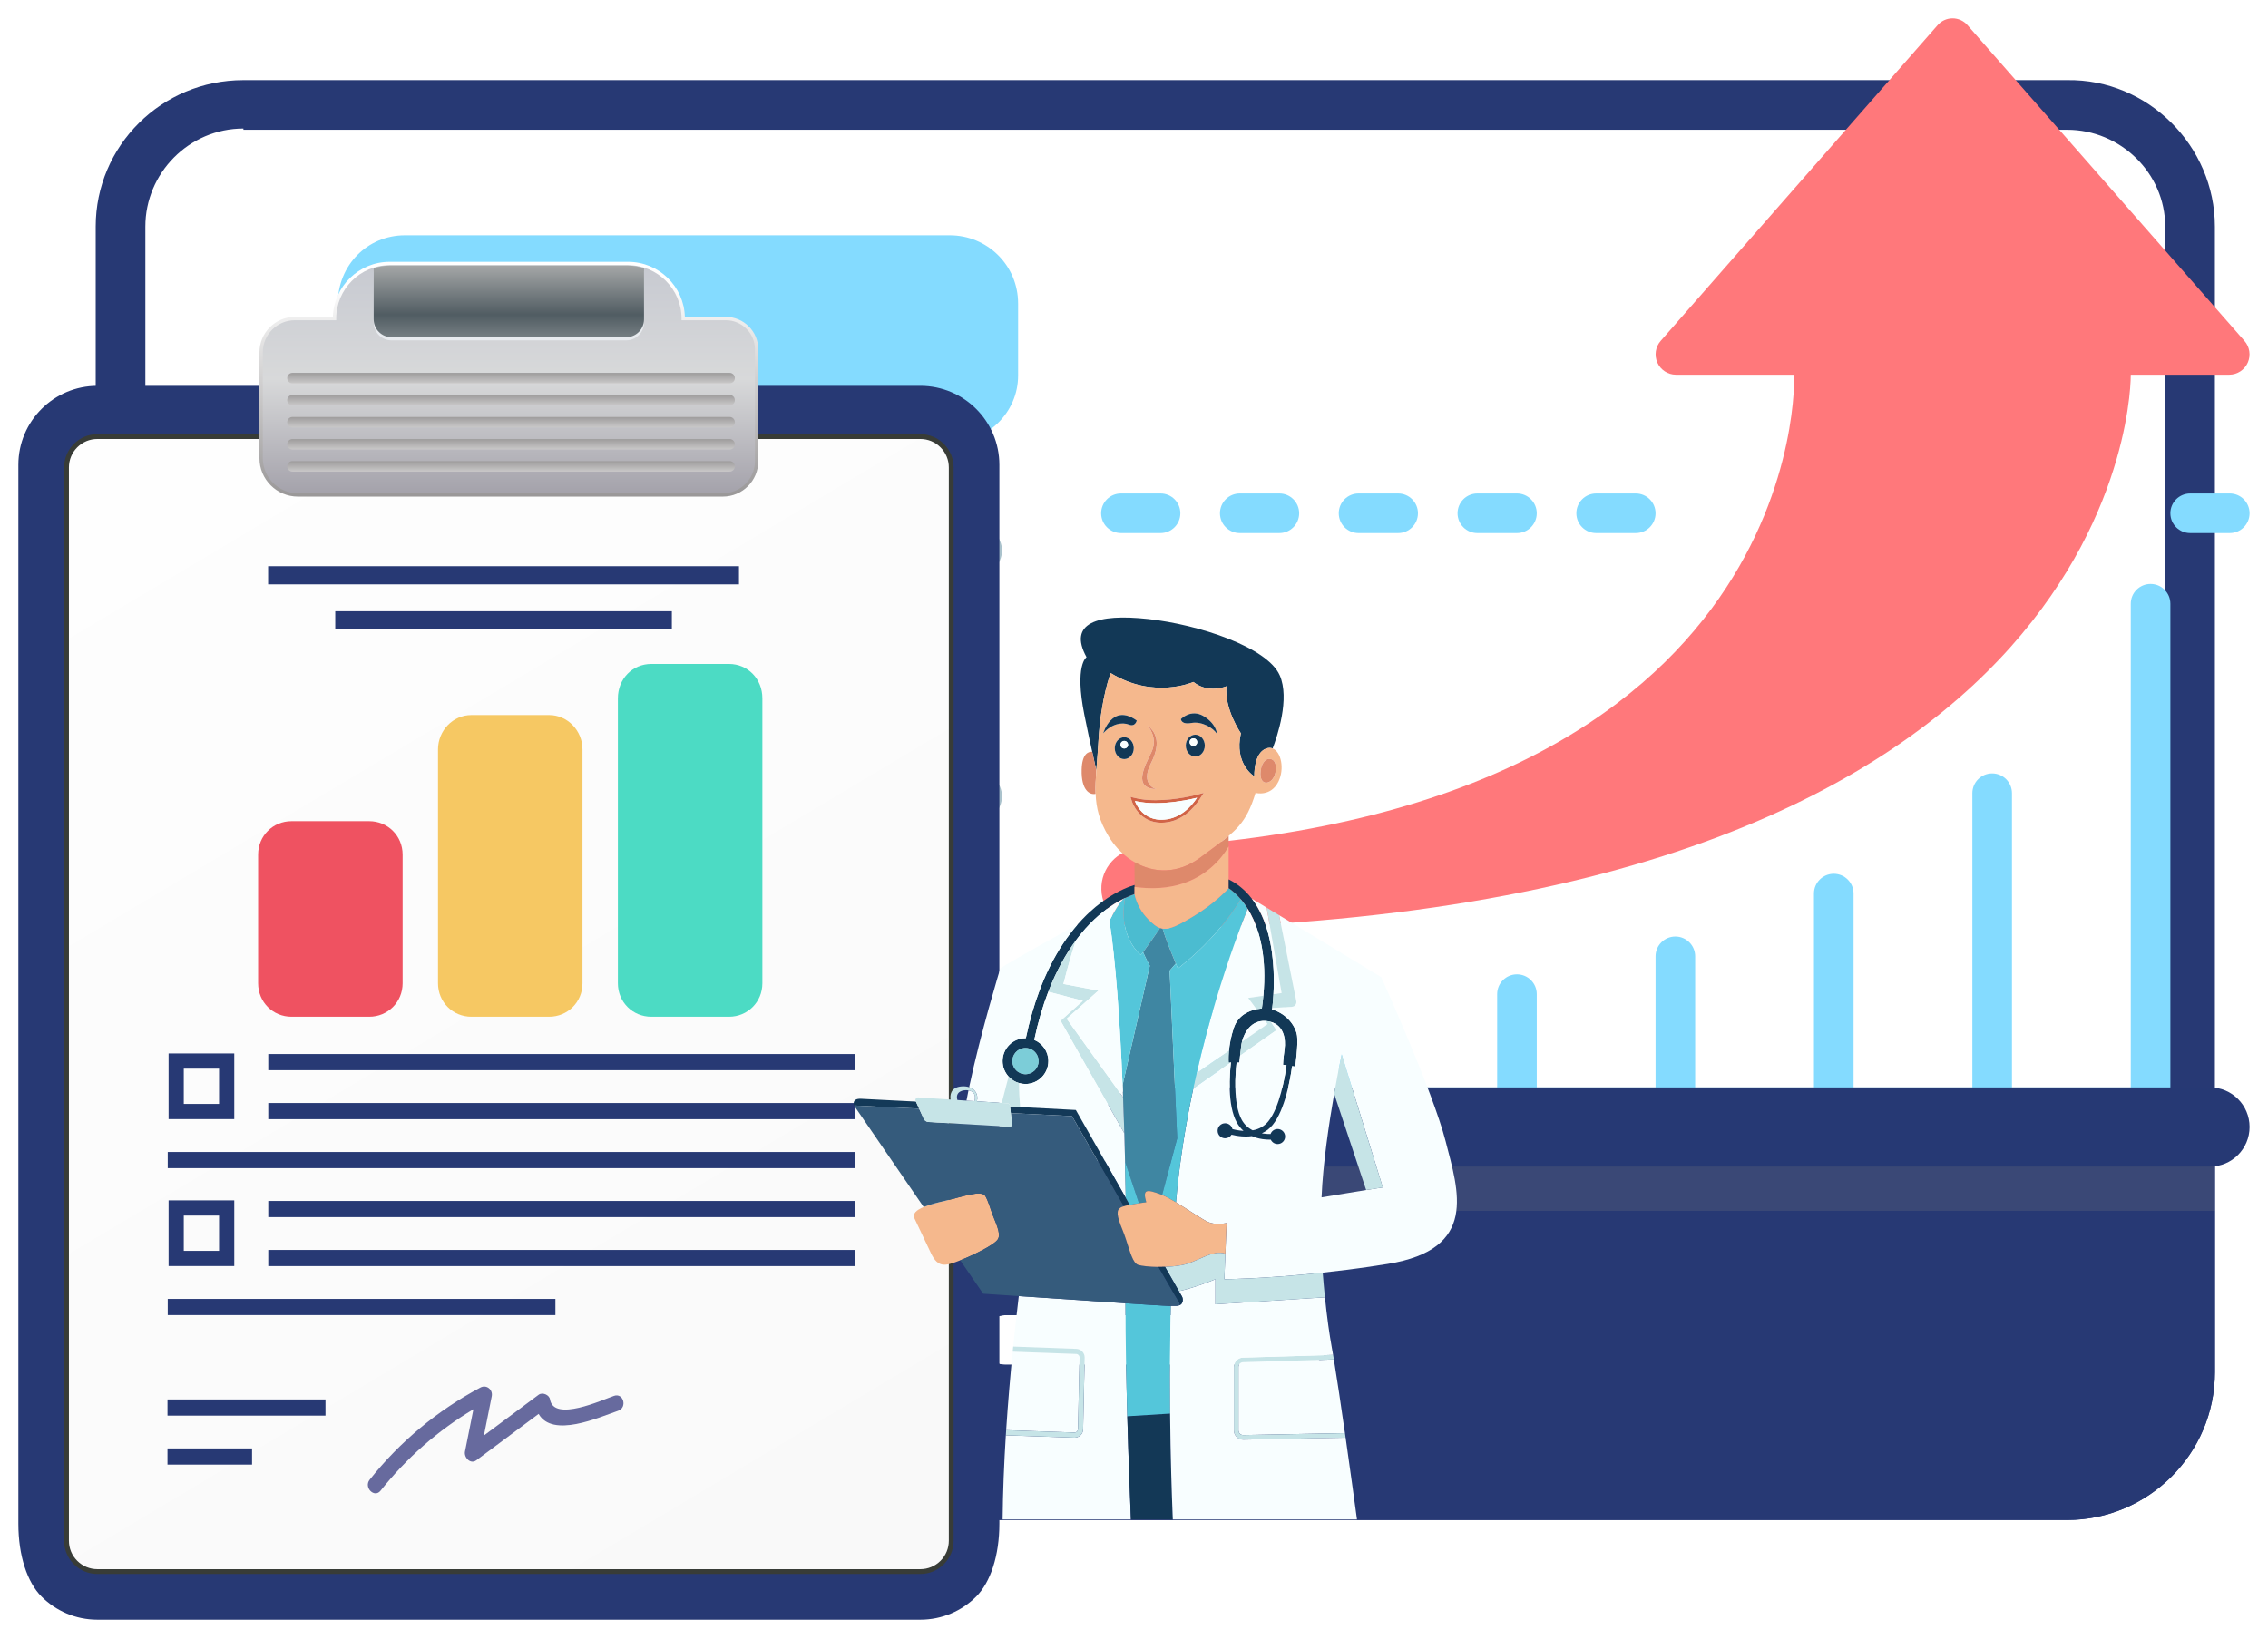 <svg width="494" height="357" viewBox="0 0 494 357" fill="none" xmlns="http://www.w3.org/2000/svg">
<g filter="url(#filter0_d_1039_17456)">
<path fill-rule="evenodd" clip-rule="evenodd" d="M450.254 327.129H53.024C35.177 327.129 20.846 312.797 20.846 294.95V45.363C20.846 27.787 35.177 13.455 53.024 13.455H450.254C467.831 13.185 482.433 27.787 482.433 45.363V294.95C482.433 312.797 467.831 327.129 450.254 327.129Z" fill="#273974"/>
<path fill-rule="evenodd" clip-rule="evenodd" d="M284.224 293.328H219.056C216.081 293.328 213.647 290.894 213.647 287.92C213.647 284.945 216.081 282.511 219.056 282.511H284.224C287.199 282.511 289.632 284.945 289.632 287.92C289.632 290.894 287.199 293.328 284.224 293.328Z" fill="white"/>
<path fill-rule="evenodd" clip-rule="evenodd" d="M482.433 259.797L273.407 275.751L20.846 259.797V248.981H482.433V259.797Z" fill="#3A4876"/>
<path fill-rule="evenodd" clip-rule="evenodd" d="M53.023 24.001C41.125 24.001 31.661 33.736 31.661 45.363V248.981H471.615V45.363C471.615 33.736 461.881 24.271 450.253 24.271H53.023V24.001Z" fill="white"/>
<path fill-rule="evenodd" clip-rule="evenodd" d="M206.887 92.414H88.178C80.066 92.414 73.576 85.924 73.576 77.812V62.129C73.576 53.746 80.066 47.256 88.178 47.256H206.887C215 47.256 221.76 53.746 221.76 62.129V77.812C221.76 85.924 215 92.414 206.887 92.414Z" fill="#84DBFF"/>
<path fill-rule="evenodd" clip-rule="evenodd" d="M212.836 121.348H82.499C79.525 121.348 77.091 118.915 77.091 115.94C77.091 112.966 79.525 110.532 82.499 110.532H212.836C215.81 110.532 218.244 112.966 218.244 115.94C218.244 118.915 215.81 121.348 212.836 121.348Z" fill="#AAC2CC"/>
<path fill-rule="evenodd" clip-rule="evenodd" d="M164.974 148.119H82.499C79.525 148.119 77.091 145.685 77.091 142.71C77.091 139.736 79.525 137.302 82.499 137.302H164.974C167.948 137.302 170.111 139.736 170.111 142.71C170.111 145.685 167.948 148.119 164.974 148.119Z" fill="#AAC2CC"/>
<path fill-rule="evenodd" clip-rule="evenodd" d="M212.836 174.889H82.499C79.525 174.889 77.091 172.455 77.091 169.481C77.091 166.506 79.525 164.073 82.499 164.073H212.836C215.81 164.073 218.244 166.506 218.244 169.481C218.244 172.455 215.81 174.889 212.836 174.889Z" fill="#AAC2CC"/>
<path fill-rule="evenodd" clip-rule="evenodd" d="M161.729 201.389H82.499C79.525 201.389 77.091 198.955 77.091 195.981C77.091 193.006 79.525 190.573 82.499 190.573H161.729C164.703 190.573 167.137 193.006 167.137 195.981C167.137 198.955 164.703 201.389 161.729 201.389Z" fill="#AAC2CC"/>
<path fill-rule="evenodd" clip-rule="evenodd" d="M212.836 228.159H82.499C79.525 228.159 77.091 225.726 77.091 222.751C77.091 219.777 79.525 217.343 82.499 217.343H212.836C215.81 217.343 218.244 219.777 218.244 222.751C218.244 225.726 215.81 228.159 212.836 228.159Z" fill="#AAC2CC"/>
<path fill-rule="evenodd" clip-rule="evenodd" d="M20.846 259.797V294.95C20.846 312.797 35.177 327.129 53.024 327.129H196.611H306.397H450.254C467.831 327.129 482.433 312.797 482.433 294.95V259.797H20.846ZM219.055 293.328C216.08 293.328 213.647 290.894 213.647 287.92C213.647 284.945 216.08 282.512 219.055 282.512H284.223C287.198 282.512 289.632 284.945 289.632 287.92C289.632 290.894 287.198 293.328 284.223 293.328H219.055Z" fill="#273974"/>
<path d="M485.587 77.63H464.11C464.11 77.63 465.878 195.844 248.686 198.345C243.94 198.351 240.047 194.585 239.895 189.841C239.744 185.096 243.388 181.089 248.126 180.792C394.631 173.245 390.792 77.63 390.792 77.63H365.002C363.266 77.611 361.701 76.582 360.996 74.995C360.291 73.409 360.575 71.557 361.724 70.256L422.017 1.51C422.836 0.552 424.034 3.05176e-05 425.295 3.05176e-05C426.555 3.05176e-05 427.753 0.552 428.572 1.51L488.865 70.256C490.014 71.557 490.299 73.409 489.594 74.995C488.889 76.582 487.323 77.611 485.587 77.63Z" fill="#FF787B"/>
<path d="M468.423 123.217C466.041 123.217 464.11 125.147 464.11 127.529V232.891H438.233V168.803C438.233 166.421 436.303 164.49 433.921 164.49C431.539 164.49 429.608 166.421 429.608 168.803V232.891H403.731V190.668C403.731 188.287 401.8 186.356 399.418 186.356C397.037 186.356 395.106 188.287 395.106 190.668V232.891H369.229V204.34C369.229 201.958 367.298 200.027 364.916 200.027C362.534 200.027 360.603 201.958 360.603 204.34V232.891H334.727V212.577C334.727 210.196 332.796 208.265 330.414 208.265C328.032 208.265 326.101 210.196 326.101 212.577V232.891H300.224V217.365C300.224 214.983 298.294 213.052 295.912 213.052C293.53 213.052 291.599 214.983 291.599 217.365V232.891H265.722V219.607C265.722 217.225 263.791 215.294 261.409 215.294C259.028 215.294 257.097 217.225 257.097 219.607V237.203C257.097 239.585 259.028 241.516 261.409 241.516H468.423C470.805 241.516 472.736 239.585 472.736 237.203V127.529C472.736 125.147 470.805 123.217 468.423 123.217Z" fill="#84DBFF"/>
<path d="M481.361 232.891H248.47C243.707 232.891 239.845 236.752 239.845 241.516C239.845 246.28 243.707 250.142 248.47 250.142H481.361C486.124 250.142 489.986 246.28 489.986 241.516C489.986 236.752 486.124 232.891 481.361 232.891Z" fill="#263974"/>
<path d="M330.413 112.133H321.787C319.406 112.133 317.475 110.202 317.475 107.82C317.475 105.438 319.406 103.507 321.787 103.507H330.413C332.795 103.507 334.726 105.438 334.726 107.82C334.726 110.202 332.795 112.133 330.413 112.133Z" fill="#84DBFF"/>
<path d="M356.29 112.133H347.664C345.282 112.133 343.352 110.202 343.352 107.82C343.352 105.438 345.282 103.507 347.664 103.507H356.29C358.672 103.507 360.603 105.438 360.603 107.82C360.603 110.202 358.672 112.133 356.29 112.133Z" fill="#84DBFF"/>
<path d="M485.674 112.133H477.048C474.666 112.133 472.735 110.202 472.735 107.82C472.735 105.438 474.666 103.507 477.048 103.507H485.674C488.056 103.507 489.986 105.438 489.986 107.82C489.986 110.202 488.056 112.133 485.674 112.133Z" fill="#84DBFF"/>
<path d="M304.536 112.133H295.91C293.529 112.133 291.598 110.202 291.598 107.82C291.598 105.438 293.529 103.507 295.91 103.507H304.536C306.918 103.507 308.849 105.438 308.849 107.82C308.849 110.202 306.918 112.133 304.536 112.133Z" fill="#84DBFF"/>
<path d="M278.66 112.133H270.034C267.653 112.133 265.722 110.202 265.722 107.82C265.722 105.438 267.653 103.507 270.034 103.507H278.66C281.042 103.507 282.973 105.438 282.973 107.82C282.973 110.202 281.042 112.133 278.66 112.133Z" fill="#84DBFF"/>
<path d="M252.783 112.133H244.158C241.776 112.133 239.845 110.202 239.845 107.82C239.845 105.438 241.776 103.507 244.158 103.507H252.783C255.165 103.507 257.096 105.438 257.096 107.82C257.096 110.202 255.165 112.133 252.783 112.133Z" fill="#84DBFF"/>
<path d="M9.042 343.816C12.157 346.93 16.461 348.858 21.214 348.858C39.589 348.858 57.964 348.858 76.339 348.858C99.34 348.858 122.339 348.858 145.339 348.858C163.714 348.858 182.089 348.858 200.464 348.858C205.217 348.858 209.522 346.93 212.636 343.816C215.751 340.701 217.679 334.88 217.679 327.949C217.679 293.168 217.679 257.714 217.679 233.86C217.679 205.382 217.679 176.903 217.679 148.424C217.679 124.569 217.679 121.122 217.679 97.267C217.679 92.513 215.751 88.21 212.636 85.095C209.522 81.98 205.217 80.053 200.464 80.053C182.089 80.053 163.714 80.053 145.339 80.053C122.339 80.053 99.34 80.053 76.339 80.053C57.964 80.053 39.589 80.053 21.214 80.053C16.46 80.053 12.157 81.98 9.042 85.095C5.927 88.21 4 92.514 4 97.267C4 121.122 4 124.569 4 148.424C4 176.902 4 205.381 4 233.86C4 257.714 4 293.168 4 327.949C4 334.88 5.927 340.701 9.042 343.816Z" fill="#273974"/>
<path d="M21.214 338.367C19.416 338.367 17.726 337.665 16.454 336.395C15.186 335.13 14.487 333.44 14.487 331.642V97.839C14.487 96.044 15.189 94.351 16.462 93.079C17.727 91.812 19.416 91.113 21.214 91.113H200.466C202.263 91.113 203.954 91.814 205.223 93.087C206.488 94.352 207.19 96.042 207.19 97.839V331.642C207.19 333.44 206.493 335.13 205.223 336.4C203.953 337.665 202.263 338.367 200.466 338.367H21.214Z" fill="url(#paint0_linear_1039_17456)"/>
<path d="M200.466 338.89H21.214C19.279 338.89 17.458 338.137 16.083 336.765C14.716 335.403 13.963 333.584 13.963 331.643V97.839C13.963 95.904 14.718 94.08 16.091 92.708C17.455 91.341 19.276 90.588 21.214 90.588H200.466C202.402 90.588 204.225 91.344 205.592 92.716C206.959 94.083 207.712 95.904 207.712 97.839V331.642C207.712 333.583 206.959 335.402 205.592 336.769C204.219 338.137 202.402 338.89 200.466 338.89ZM21.214 91.638C19.555 91.638 18.001 92.281 16.833 93.451C15.658 94.623 15.012 96.183 15.012 97.84V331.643C15.012 333.303 15.655 334.859 16.825 336.027C18 337.194 19.558 337.844 21.214 337.844H200.466C202.12 337.844 203.677 337.199 204.855 336.027C206.023 334.859 206.668 333.303 206.668 331.643V97.839C206.668 96.183 206.023 94.626 204.855 93.458C203.683 92.283 202.125 91.637 200.466 91.637L21.214 91.638Z" fill="#383C37"/>
<path d="M158.094 65.397H148.812C148.812 58.774 143.443 53.406 136.82 53.406H84.857C78.262 53.406 72.866 58.802 72.866 65.397H64.226C60.167 65.397 56.877 68.687 56.877 72.746V95.818C56.877 100.222 60.48 103.825 64.884 103.825H157.452C161.511 103.825 164.801 100.535 164.801 96.476V72.103C164.801 68.4 161.798 65.397 158.094 65.397Z" fill="url(#paint1_linear_1039_17456)"/>
<path d="M157.452 104.19H64.885C60.268 104.19 56.512 100.434 56.512 95.816V72.746C56.512 68.493 59.974 65.031 64.227 65.031H72.506C72.701 58.386 78.167 53.04 84.859 53.04H136.82C143.512 53.04 148.978 58.386 149.174 65.031H158.095C161.995 65.031 165.165 68.204 165.165 72.103V96.476C165.164 100.729 161.706 104.19 157.452 104.19ZM64.227 65.762C60.376 65.762 57.243 68.896 57.243 72.746V95.816C57.243 100.03 60.671 103.459 64.885 103.459H157.453C161.304 103.459 164.437 100.326 164.437 96.476V72.103C164.437 68.607 161.592 65.762 158.095 65.762H148.45V65.396C148.45 58.985 143.23 53.771 136.82 53.771H84.859C78.448 53.771 73.233 58.985 73.233 65.396V65.762H64.227Z" fill="url(#paint2_linear_1039_17456)"/>
<path d="M158.925 79.51H63.697C63.067 79.51 62.557 78.999 62.557 78.369C62.557 77.739 63.067 77.228 63.697 77.228H158.926C159.556 77.228 160.066 77.739 160.066 78.369C160.066 78.999 159.555 79.51 158.925 79.51Z" fill="url(#paint3_linear_1039_17456)"/>
<path d="M158.925 84.317H63.697C63.067 84.317 62.557 83.806 62.557 83.177C62.557 82.546 63.067 82.036 63.697 82.036H158.926C159.556 82.036 160.066 82.546 160.066 83.177C160.066 83.806 159.555 84.317 158.925 84.317Z" fill="url(#paint4_linear_1039_17456)"/>
<path d="M158.925 89.124H63.697C63.067 89.124 62.557 88.613 62.557 87.983C62.557 87.353 63.067 86.841 63.697 86.841H158.926C159.556 86.841 160.066 87.353 160.066 87.983C160.066 88.613 159.555 89.124 158.925 89.124Z" fill="url(#paint5_linear_1039_17456)"/>
<path d="M158.925 93.931H63.697C63.067 93.931 62.557 93.421 62.557 92.791C62.557 92.16 63.067 91.649 63.697 91.649H158.926C159.556 91.649 160.066 92.16 160.066 92.791C160.066 93.421 159.555 93.931 158.925 93.931Z" fill="url(#paint6_linear_1039_17456)"/>
<path d="M158.925 98.738H63.697C63.067 98.738 62.557 98.228 62.557 97.597C62.557 96.967 63.067 96.456 63.697 96.456H158.926C159.556 96.456 160.066 96.967 160.066 97.597C160.066 98.228 159.555 98.738 158.925 98.738Z" fill="url(#paint7_linear_1039_17456)"/>
<path d="M85.279 69.457H136.398C138.541 69.457 140.278 67.72 140.278 65.577V54.428C139.176 54.095 138.031 53.861 136.82 53.861H84.857C83.648 53.861 82.502 54.096 81.399 54.433V65.577C81.399 67.72 83.136 69.457 85.279 69.457Z" fill="url(#paint8_linear_1039_17456)"/>
<path opacity="0.07" d="M85.279 70.142H136.398C138.541 70.142 140.278 68.405 140.278 66.262V55.112C139.176 54.779 138.031 54.545 136.82 54.545H84.857C83.648 54.545 82.502 54.78 81.399 55.117V66.261C81.399 68.404 83.136 70.142 85.279 70.142Z" fill="white"/>
<path d="M85.279 70.142H136.398C138.541 70.142 140.278 68.405 140.278 66.262V55.112C139.176 54.779 138.031 54.545 136.82 54.545H84.857C83.648 54.545 82.502 54.78 81.399 55.117V66.261C81.399 68.404 83.136 70.142 85.279 70.142Z" fill="#E8EBEF"/>
<path d="M85.279 69.457H136.398C138.541 69.457 140.278 67.72 140.278 65.577V54.428C139.176 54.095 138.031 53.861 136.82 53.861H84.857C83.648 53.861 82.502 54.096 81.399 54.433V65.577C81.399 67.72 83.136 69.457 85.279 69.457Z" fill="url(#paint9_linear_1039_17456)"/>
<path d="M73.022 133.114H146.339V129.162H73.022V133.114Z" fill="#273974"/>
<path d="M58.401 123.307L160.958 123.307V119.355L58.401 119.355V123.307Z" fill="#273974"/>
<path d="M58.434 229.149L186.289 229.149V225.626L58.434 225.626V229.149Z" fill="#273974"/>
<path d="M58.434 239.819L186.289 239.819V236.297L58.434 236.297V239.819Z" fill="#273974"/>
<path d="M36.536 250.488L186.291 250.488V246.965L36.536 246.965V250.488Z" fill="#273974"/>
<path d="M58.434 261.157H186.289V257.634H58.434V261.157Z" fill="#273974"/>
<path d="M58.434 271.826H186.289V268.305H58.434V271.826Z" fill="#273974"/>
<path d="M36.537 282.495H120.976V278.973H36.537V282.495Z" fill="#273974"/>
<path d="M36.484 304.396H70.895V300.874H36.484V304.396Z" fill="#273974"/>
<path d="M36.48 315.066H54.902V311.543H36.48V315.066Z" fill="#273974"/>
<path d="M40.031 228.811H47.715V236.495H40.031V228.811ZM36.721 225.499V239.806H51.027V225.499H36.721Z" fill="#273974"/>
<path d="M40.031 260.818H47.715V268.503H40.031V260.818ZM36.721 257.507V271.814H51.027V257.507H36.721Z" fill="#273974"/>
<path d="M133.75 300.091C131.141 300.989 120.609 305.857 119.798 300.857C119.635 299.85 118.142 299.24 117.324 299.85C113.35 302.808 109.377 305.767 105.404 308.725C105.972 305.879 106.539 303.032 107.106 300.186C107.394 298.744 105.977 297.565 104.632 298.284C95.261 303.288 87.128 310.046 80.516 318.363C79.18 320.044 81.55 322.444 82.898 320.745C88.572 313.607 95.34 307.667 103.114 303.016C102.501 306.086 101.89 309.156 101.278 312.225C101.023 313.5 102.466 315.086 103.752 314.128C108.275 310.761 112.798 307.393 117.32 304.026C120.366 309.316 130.304 304.834 134.645 303.339C136.684 302.638 135.809 299.383 133.75 300.091Z" fill="#676A9E"/>
<path fill-rule="evenodd" clip-rule="evenodd" d="M80.417 217.502H63.503C59.435 217.502 56.224 214.29 56.224 210.223V182.176C56.224 178.108 59.435 174.896 63.503 174.896H80.417C84.484 174.896 87.696 178.108 87.696 182.176V210.223C87.696 214.29 84.484 217.502 80.417 217.502Z" fill="#EF5261"/>
<path fill-rule="evenodd" clip-rule="evenodd" d="M119.595 217.502H102.682C98.614 217.502 95.402 214.29 95.402 210.223V159.267C95.402 155.199 98.614 151.774 102.682 151.774H119.595C123.663 151.774 126.875 155.199 126.875 159.267V210.223C126.875 214.29 123.663 217.502 119.595 217.502Z" fill="#F6C863"/>
<path fill-rule="evenodd" clip-rule="evenodd" d="M158.776 217.502H141.862C137.794 217.502 134.583 214.29 134.583 210.222V148.134C134.583 143.852 137.794 140.641 141.862 140.641H158.776C162.844 140.641 166.055 143.852 166.055 148.134V210.222C166.055 214.29 162.844 217.502 158.776 217.502Z" fill="#4CDBC4"/>
<path d="M236.198 151.759C236.897 155.231 237.455 157.787 237.897 159.767C238.277 161.472 238.571 162.75 238.796 163.82C238.881 162.647 238.986 161.398 239.085 160.048C239.147 159.209 239.207 158.332 239.26 157.409C239.793 148.025 241.922 142.632 241.922 142.632C251.374 148.423 259.938 144.563 259.938 144.563C263.243 147.225 267.148 145.494 267.148 145.494C266.615 150.42 270.276 155.752 270.276 155.752C268.745 162.482 273.205 165.129 273.205 165.129C273.205 165.129 273.005 160.071 275.801 159.066C276.312 158.882 276.779 158.892 277.194 159.053C278.194 156.444 281.004 148.2 278.73 143.098C276.001 136.975 261.091 132.049 250.042 130.851C238.993 129.654 232.568 131.709 236.664 139.171C236.664 139.171 234.002 140.851 236.198 151.759Z" fill="#123856"/>
<path d="M238.641 168.935C238.578 167.346 238.662 165.677 238.796 163.82C238.57 162.75 238.277 161.472 237.897 159.767C237.032 159.719 235.689 160.208 235.599 163.665C235.482 168.168 237.369 169.244 238.641 168.935Z" fill="#DE896B"/>
<path d="M238.796 163.82C238.881 162.647 238.986 161.398 239.086 160.048C239.148 159.209 239.208 158.332 239.26 157.409C239.793 148.025 241.922 142.632 241.922 142.632C251.374 148.423 259.938 144.563 259.938 144.563C263.244 147.225 267.149 145.494 267.149 145.494C266.616 150.42 270.277 155.752 270.277 155.752C268.746 162.482 273.205 165.129 273.205 165.129C273.205 165.129 273.006 160.071 275.801 159.065C276.312 158.882 276.78 158.892 277.194 159.053C279.049 159.768 279.824 163.486 278.464 166.261C276.8 169.656 273.472 168.734 273.472 168.734C272.45 172.082 271.4 174.156 269.812 175.98C269.177 176.709 268.455 177.399 267.615 178.114C266.04 179.454 264.048 180.884 261.425 182.834C256.541 186.465 251.292 186.25 247.1 183.812C245.323 182.78 243.735 181.346 242.446 179.637C242.093 179.169 241.763 178.681 241.457 178.175C239.458 174.865 238.765 172.055 238.642 168.935C238.579 167.346 238.663 165.677 238.796 163.82ZM274.699 165.632V165.633C275.07 166.668 276.041 166.757 276.866 166.061C278.131 164.996 278.397 161.801 276.866 161.373C276.669 161.317 276.486 161.306 276.318 161.329C275.188 161.48 274.728 163.157 274.728 163.157C274.474 164.265 274.502 165.082 274.699 165.632ZM249.911 153.993C249.967 154.054 252.332 156.649 250.797 159.849C249.244 163.088 246.671 167.747 251.906 167.925C251.906 167.925 248.224 167.082 250.709 162.245C253.193 157.41 251.419 155.191 249.911 153.993ZM265.085 155.9C265.085 155.9 264.975 153.711 262.19 152.024C259.405 150.338 257.217 152.646 257.217 152.646C257.217 152.646 257.217 153.918 259.494 153.503C261.772 153.089 264.257 154.568 265.085 155.9ZM260.352 156.048C259.208 156.048 258.281 157.114 258.281 158.429C258.281 159.744 259.209 160.81 260.352 160.81C261.496 160.81 262.423 159.744 262.423 158.429C262.423 157.114 261.496 156.048 260.352 156.048ZM246.59 170.698C246.606 170.743 246.962 171.818 247.881 172.905C249.113 174.362 250.774 175.164 252.685 175.224C252.778 175.227 252.871 175.229 252.963 175.229C254.89 175.229 256.699 174.597 258.34 173.352C259.724 172.302 260.701 171.025 261.276 170.14L262.19 168.734L260.57 169.166C260.527 169.178 256.176 170.324 251.696 170.324C250.061 170.324 248.6 170.172 247.353 169.872L246.234 169.603L246.59 170.698ZM244.88 161.373C246.024 161.373 246.951 160.307 246.951 158.992C246.951 157.677 246.024 156.61 244.88 156.61C243.737 156.61 242.81 157.677 242.81 158.992C242.81 160.307 243.737 161.373 244.88 161.373ZM245.887 153.859C247.306 154.421 247.602 152.971 247.602 152.971C242.219 149.096 240.295 155.752 240.295 155.752C242.189 153.622 244.467 153.297 245.887 153.859Z" fill="#F5B88D"/>
<path d="M247.352 169.872C248.599 170.172 250.06 170.324 251.695 170.324C256.175 170.324 260.526 169.178 260.569 169.166L262.189 168.734L261.276 170.14C260.7 171.026 259.723 172.302 258.339 173.352C256.698 174.597 254.889 175.229 252.962 175.229C252.87 175.229 252.777 175.228 252.684 175.225C250.773 175.164 249.112 174.362 247.88 172.905C246.961 171.818 246.605 170.743 246.589 170.698L246.233 169.603L247.352 169.872ZM252.704 174.581C256.92 174.714 259.582 171.564 260.736 169.788C260.736 169.788 252.926 171.874 247.202 170.499C247.202 170.499 248.489 174.448 252.704 174.581Z" fill="#D16346"/>
<path d="M247.202 170.499C247.202 170.499 248.489 174.448 252.705 174.581C256.92 174.714 259.583 171.564 260.736 169.788C260.736 169.788 252.927 171.874 247.202 170.499Z" fill="#F8FEFF"/>
<path d="M260.352 156.048C261.496 156.048 262.423 157.114 262.423 158.429C262.423 159.744 261.496 160.81 260.352 160.81C259.209 160.81 258.281 159.744 258.281 158.429C258.281 157.114 259.209 156.048 260.352 156.048ZM259.938 158.503C260.395 158.503 260.767 158.132 260.767 157.675C260.767 157.217 260.395 156.846 259.938 156.846C259.481 156.846 259.11 157.217 259.11 157.675C259.11 158.132 259.481 158.503 259.938 158.503Z" fill="#123856"/>
<path d="M259.109 157.675C259.109 158.132 259.48 158.503 259.937 158.503C260.394 158.503 260.766 158.132 260.766 157.675C260.766 157.217 260.394 156.846 259.937 156.846C259.48 156.846 259.109 157.217 259.109 157.675Z" fill="#F8FEFF"/>
<path d="M251.905 167.925C251.905 167.925 248.222 167.082 250.707 162.245C253.191 157.41 251.417 155.191 249.909 153.993C249.966 154.054 252.33 156.649 250.795 159.849C249.242 163.088 246.669 167.748 251.905 167.925Z" fill="#DE886A"/>
<path d="M244.88 156.611C246.024 156.611 246.951 157.677 246.951 158.992C246.951 160.307 246.024 161.373 244.88 161.373C243.737 161.373 242.81 160.307 242.81 158.992C242.81 157.677 243.737 156.611 244.88 156.611ZM244.88 159.065C245.338 159.065 245.709 158.695 245.709 158.238C245.709 157.78 245.338 157.409 244.88 157.409C244.423 157.409 244.052 157.78 244.052 158.238C244.053 158.695 244.423 159.065 244.88 159.065Z" fill="#123856"/>
<path d="M244.052 158.237C244.052 158.695 244.422 159.065 244.88 159.065C245.337 159.065 245.708 158.695 245.708 158.237C245.708 157.78 245.337 157.409 244.88 157.409C244.422 157.409 244.052 157.78 244.052 158.237Z" fill="#F8FEFF"/>
<path d="M240.295 155.752C242.188 153.622 244.466 153.297 245.886 153.859C247.306 154.421 247.602 152.971 247.602 152.971C242.218 149.096 240.295 155.752 240.295 155.752Z" fill="#123856"/>
<path d="M257.217 152.646C257.217 152.646 257.217 153.918 259.495 153.503C261.773 153.089 264.257 154.568 265.086 155.9C265.086 155.9 264.976 153.711 262.191 152.024C259.406 150.338 257.217 152.646 257.217 152.646Z" fill="#123856"/>
<path d="M274.698 165.632V165.633C275.069 166.668 276.04 166.757 276.866 166.061C278.13 164.996 278.396 161.801 276.866 161.373C276.668 161.317 276.485 161.306 276.317 161.329C275.187 161.48 274.727 163.157 274.727 163.157C274.473 164.265 274.501 165.082 274.698 165.632Z" fill="#DE896B"/>
<path d="M247.127 188.47V188.791C247.127 188.935 247.127 189.079 247.127 189.224C247.458 189.27 247.785 189.31 248.107 189.343C252.422 189.799 255.902 189.202 258.677 188.1C260.695 187.3 262.341 186.233 263.665 185.111C265.648 183.432 266.908 181.63 267.614 180.416V178.115C266.039 179.454 264.048 180.884 261.424 182.834C256.541 186.465 251.292 186.25 247.1 183.812C247.114 184.818 247.122 185.922 247.126 187.085C247.127 187.538 247.127 188.001 247.127 188.47Z" fill="#DE896B"/>
<path d="M253.24 198.287C253.717 200.124 255.31 204.013 256.105 205.909C256.384 206.575 256.565 206.995 256.565 206.995C260.836 203.649 264.056 200.265 266.414 197.343C266.843 196.812 267.243 196.296 267.614 195.799C268.288 194.9 268.872 194.061 269.373 193.299H269.373C269.703 192.796 269.998 192.327 270.258 191.897C268.808 190.179 267.614 189.497 267.614 189.497C267.614 189.497 264.693 192.783 259.826 195.68C258.763 196.313 257.818 196.871 256.961 197.309C255.53 198.039 254.339 198.436 253.24 198.287Z" fill="#4BBCD0"/>
<path d="M247.006 202.415C247.796 203.517 248.49 204.045 248.49 204.045C248.607 203.91 248.774 203.697 248.975 203.431C249.986 202.091 251.864 199.372 252.693 198.166C252.268 198.032 251.853 197.806 251.438 197.477C250.998 197.128 250.589 196.763 250.212 196.382C248.647 194.808 247.613 192.966 247.123 190.821C247.119 190.803 247.115 190.786 247.11 190.77C246.575 190.955 245.883 191.227 245.072 191.617C244.045 197.021 245.664 200.545 247.006 202.415Z" fill="#4BBCD0"/>
<path d="M244.519 232.378V232.379C244.557 233.267 244.593 234.158 244.627 235.049C244.729 237.667 244.819 240.29 244.896 242.891V242.891C244.958 244.972 245.012 247.037 245.058 249.072V249.073L248.085 258.132C248.984 257.996 249.671 257.913 249.671 257.913C248.834 255.051 249.708 255.051 252.77 256.182C252.884 256.224 253.003 256.271 253.124 256.322L256.41 243.981L254.898 210.381L254.767 207.461L256.104 205.909C255.308 204.013 253.716 200.124 253.239 198.287C253.054 198.262 252.872 198.222 252.691 198.166C251.862 199.372 249.983 202.091 248.973 203.431C249.612 204.94 250.441 206.396 250.441 206.396L249.603 210.068L244.519 232.378Z" fill="#3F86A2"/>
<path d="M220.512 227.163C220.512 228.737 221.788 230.013 223.363 230.013C224.938 230.013 226.214 228.737 226.214 227.163C226.214 226.132 225.666 225.228 224.846 224.727C224.414 224.463 223.906 224.311 223.363 224.311C223.244 224.311 223.127 224.318 223.013 224.332C221.604 224.505 220.512 225.707 220.512 227.163Z" fill="#7CCDD8"/>
<path d="M223.362 222.176C223.388 222.176 223.413 222.176 223.439 222.177C224.233 218.407 225.245 214.892 226.468 211.656C227.176 209.782 227.954 208.001 228.802 206.319C230.513 202.925 232.507 199.924 234.752 197.36C234.754 197.359 234.754 197.358 234.754 197.358L234.754 197.358C235.388 196.634 236.041 195.945 236.714 195.292C236.875 195.136 237.037 194.981 237.201 194.829C239.111 193.048 240.944 191.76 242.537 190.833C243.362 190.354 244.122 189.972 244.797 189.669H244.799C245.098 189.534 245.379 189.415 245.643 189.31C245.845 189.23 246.035 189.157 246.214 189.093H246.214C246.567 188.965 246.873 188.866 247.127 188.791C247.127 188.935 247.126 189.079 247.126 189.224C247.126 189.733 247.124 190.247 247.122 190.765C247.118 190.767 247.113 190.768 247.108 190.77C246.574 190.955 245.881 191.227 245.071 191.617C244.962 191.669 244.851 191.724 244.738 191.781H244.738C242.981 192.663 240.735 194.076 238.373 196.298C237.105 197.491 235.734 198.989 234.353 200.854C232.263 203.675 230.15 207.338 228.332 212.062C227.162 215.101 226.115 218.58 225.275 222.556C227.08 223.306 228.349 225.086 228.349 227.163C228.349 229.917 226.116 232.149 223.362 232.149C222.877 232.149 222.407 232.08 221.964 231.95C221.078 231.692 220.294 231.194 219.686 230.531C218.873 229.644 218.377 228.461 218.377 227.163C218.377 224.409 220.609 222.176 223.362 222.176ZM223.362 230.013C224.937 230.013 226.214 228.737 226.214 227.163C226.214 226.132 225.666 225.228 224.846 224.727C224.414 224.463 223.906 224.311 223.362 224.311C223.244 224.311 223.127 224.318 223.013 224.332C221.604 224.505 220.512 225.707 220.512 227.163C220.512 228.737 221.788 230.013 223.362 230.013Z" fill="#123856"/>
<path d="M247.122 190.821C247.611 192.966 248.645 194.808 250.21 196.382C250.588 196.763 250.997 197.128 251.437 197.477C251.851 197.806 252.267 198.032 252.692 198.166C252.873 198.222 253.055 198.262 253.24 198.287C254.339 198.436 255.529 198.039 256.96 197.309C257.818 196.871 258.763 196.313 259.826 195.68C264.693 192.783 267.614 189.497 267.614 189.497V180.416C266.908 181.63 265.648 183.432 263.665 185.111C262.341 186.233 260.695 187.3 258.677 188.1C255.902 189.201 252.422 189.799 248.107 189.343C247.785 189.31 247.458 189.27 247.127 189.224C247.126 189.733 247.124 190.247 247.123 190.765C247.123 190.784 247.123 190.802 247.122 190.821Z" fill="#F5B88D"/>
<path d="M267.614 227.495C267.614 227.495 267.537 226.492 267.684 224.92L260.653 229.8V229.801C260.401 230.898 260.155 232.01 259.914 233.136L267.954 227.495H267.614Z" fill="#C6E4E7"/>
<path d="M266.849 240.703C267.632 240.703 268.286 241.251 268.448 241.984C269.05 242.136 269.81 242.285 270.636 242.343C270.705 242.347 270.775 242.352 270.844 242.356C270.272 241.853 269.791 241.258 269.408 240.575C267.268 236.759 267.843 229.803 268.108 227.495C268.112 227.455 268.117 227.416 268.122 227.379L267.955 227.495H267.615C267.615 227.495 267.537 226.492 267.684 224.92C267.81 223.574 268.101 221.812 268.746 219.907C269.703 217.082 272.209 216.16 273.694 215.859C274.379 215.721 274.847 215.714 274.847 215.714C274.985 214.752 275.094 213.822 275.176 212.924C275.365 210.861 275.414 208.965 275.351 207.224C275.127 200.989 273.479 196.743 271.762 193.974C271.454 193.478 271.144 193.029 270.839 192.624C270.642 192.363 270.449 192.121 270.258 191.896C268.808 190.179 267.615 189.497 267.615 189.497V187.576C268.12 187.827 268.6 188.104 269.056 188.403C269.857 188.926 270.584 189.518 271.244 190.167C271.759 190.672 272.234 191.213 272.67 191.781C276.086 196.227 277.166 202.379 277.402 207.359C277.497 209.358 277.456 211.167 277.375 212.602C277.295 214.026 277.175 215.081 277.111 215.584C277.084 215.799 277.066 215.914 277.066 215.914C280.461 216.913 282.258 219.708 282.524 221.638C282.79 223.568 282.125 228.361 282.125 228.361L281.44 228.258C281.049 231.128 279.889 237.74 277.212 241.06C276.57 241.856 275.776 242.469 274.85 242.894C274.938 242.911 275.027 242.925 275.117 242.939C275.706 243.03 276.263 243.055 276.738 243.051C276.963 242.415 277.57 241.959 278.283 241.959C279.189 241.959 279.922 242.693 279.922 243.598C279.922 244.503 279.189 245.237 278.283 245.237C277.622 245.237 277.052 244.845 276.793 244.281C276.745 244.281 276.697 244.282 276.648 244.282C276.149 244.282 275.577 244.251 274.97 244.161C274.135 244.037 273.365 243.819 272.67 243.511C272.248 243.569 271.807 243.598 271.351 243.598C271.078 243.598 270.799 243.587 270.515 243.567C269.66 243.505 268.879 243.357 268.245 243.202C267.956 243.67 267.439 243.982 266.85 243.982C265.944 243.982 265.211 243.247 265.211 242.342C265.211 241.437 265.944 240.703 266.849 240.703ZM272.853 242.243C274.274 241.984 275.414 241.33 276.255 240.288C278.718 237.233 279.838 230.828 280.221 228.075L279.462 227.961C279.462 227.961 279.462 227.03 279.795 224.567C280.096 222.338 279.634 219.454 276.828 218.631C276.534 218.544 276.215 218.481 275.868 218.443C275.776 218.433 275.685 218.426 275.595 218.421C272.595 218.25 271.048 220.827 270.519 222.953C270.436 223.284 270.379 223.604 270.344 223.901C270.246 224.726 270.167 225.428 270.105 225.986C269.998 226.958 269.944 227.495 269.944 227.495H269.348C269.112 229.529 268.496 236.435 270.48 239.974C271.038 240.969 271.832 241.727 272.853 242.243Z" fill="#123856"/>
<path d="M270.518 222.953L276.089 219.087L275.595 218.421C272.594 218.25 271.048 220.827 270.518 222.953Z" fill="#F8FEFF"/>
<path d="M270.106 225.986L278.043 220.418L276.829 218.631C276.535 218.545 276.216 218.481 275.869 218.443C275.777 218.433 275.686 218.426 275.596 218.421L276.09 219.087L270.52 222.953C270.437 223.284 270.38 223.604 270.345 223.901C270.247 224.726 270.168 225.428 270.106 225.986Z" fill="#C6E4E7"/>
<path d="M270.479 239.974C271.037 240.969 271.831 241.727 272.852 242.243C274.274 241.984 275.413 241.33 276.254 240.288C278.717 237.233 279.837 230.828 280.22 228.075L279.461 227.961C279.461 227.961 279.461 227.03 279.794 224.567C280.095 222.338 279.633 219.454 276.827 218.631L278.041 220.418L270.104 225.986C269.997 226.958 269.943 227.495 269.943 227.495H269.347C269.112 229.529 268.496 236.435 270.479 239.974Z" fill="#F8FEFF"/>
<path d="M260.653 229.8L267.684 224.92C267.809 223.574 268.1 221.812 268.745 219.907C269.702 217.082 272.208 216.16 273.693 215.859L271.873 213.407L275.175 212.924C275.364 210.861 275.413 208.965 275.35 207.224C275.126 200.989 273.478 196.743 271.761 193.974C271.079 195.666 270.06 198.287 268.858 201.665C266.441 208.455 263.285 218.302 260.653 229.8Z" fill="#F8FEFF"/>
<path d="M271.874 213.407L273.694 215.859C274.379 215.721 274.847 215.714 274.847 215.714C274.985 214.752 275.094 213.822 275.176 212.924L271.874 213.407Z" fill="#C6E4E7"/>
<path d="M259.915 233.136L267.955 227.495H268.108C267.842 229.803 267.268 236.759 269.408 240.575C269.791 241.258 270.272 241.853 270.843 242.356C270.774 242.352 270.705 242.348 270.635 242.343C269.81 242.285 269.049 242.136 268.448 241.985C268.285 241.252 267.631 240.704 266.849 240.704C265.944 240.704 265.21 241.437 265.21 242.342C265.21 243.247 265.944 243.982 266.849 243.982C267.439 243.982 267.956 243.67 268.244 243.202C268.878 243.357 269.66 243.505 270.514 243.567C270.799 243.588 271.077 243.598 271.35 243.598C271.807 243.598 272.247 243.569 272.67 243.511C273.365 243.819 274.134 244.037 274.97 244.161C275.577 244.251 276.149 244.282 276.647 244.282C276.696 244.282 276.745 244.281 276.793 244.281C277.052 244.845 277.621 245.237 278.283 245.237C279.188 245.237 279.922 244.503 279.922 243.598C279.922 242.693 279.188 241.959 278.283 241.959C277.569 241.959 276.963 242.415 276.738 243.051C276.262 243.055 275.706 243.03 275.117 242.939C275.026 242.925 274.937 242.911 274.85 242.894C275.776 242.469 276.57 241.856 277.211 241.06C279.889 237.74 281.048 231.128 281.44 228.258L282.124 228.361C282.124 228.361 282.79 223.568 282.523 221.638C282.257 219.708 280.46 216.913 277.066 215.914C277.066 215.914 277.083 215.799 277.11 215.584L281.384 215.34C282.019 215.303 282.475 214.714 282.35 214.09L281.052 207.6L278.608 195.385L300.849 208.881C300.849 208.881 312.076 233.685 314.871 244.601C317.667 255.517 322.059 268.163 302.225 271.358C299.136 271.855 296.147 272.279 293.301 272.639C291.509 272.866 289.773 273.067 288.105 273.247C275.426 274.612 266.682 274.686 266.682 274.686L266.904 269.12L267.169 262.456C266.283 262.623 264.674 262.806 263.354 262.306C262.019 261.799 258.932 259.604 256.142 257.926V257.925C256.884 249.274 258.261 240.879 259.915 233.136ZM292.981 256.005L297.565 255.251L301.192 254.691L292.241 225.698C292.241 225.698 291.485 229.222 290.597 234.294C290.597 234.294 290.597 234.294 290.597 234.294C289.479 240.675 288.15 249.506 287.852 256.848L292.981 256.005Z" fill="#F8FEFF"/>
<path d="M277.374 212.602L279.152 212.342L278.291 207.418L275.895 193.738L272.67 191.781C276.085 196.227 277.165 202.379 277.401 207.359C277.496 209.358 277.455 211.167 277.374 212.602Z" fill="#F8FEFF"/>
<path d="M277.374 212.602C277.293 214.026 277.174 215.081 277.109 215.584L281.383 215.339C282.019 215.303 282.474 214.714 282.349 214.09L281.051 207.599L278.608 195.385L275.895 193.738L278.29 207.418L279.152 212.342L277.374 212.602Z" fill="#C6E4E7"/>
<path d="M267.614 227.495C267.614 227.495 267.537 226.492 267.684 224.92L260.653 229.8V229.801C260.401 230.898 260.155 232.01 259.914 233.136L267.954 227.495H267.614Z" fill="#C6E4E7"/>
<path d="M269.752 293.79V307.6C269.752 307.881 269.863 308.143 270.063 308.34C270.263 308.536 270.526 308.641 270.808 308.635L292.947 308.206C292.076 302.118 291.194 296.164 290.53 292.16L270.757 292.754C270.193 292.771 269.752 293.226 269.752 293.79Z" fill="#F8FEFF"/>
<path d="M290.598 234.294C290.598 234.294 290.598 234.294 290.598 234.294L297.566 255.251L301.192 254.691L292.242 225.698C292.242 225.698 291.486 229.222 290.598 234.294Z" fill="#C6E4E7"/>
<path d="M220.512 227.163C220.512 228.737 221.788 230.013 223.363 230.013C224.938 230.013 226.214 228.737 226.214 227.163C226.214 226.132 225.666 225.228 224.846 224.727C224.414 224.463 223.906 224.311 223.363 224.311C223.244 224.311 223.127 224.318 223.013 224.332C221.604 224.505 220.512 225.707 220.512 227.163Z" fill="#7CCDD8"/>
<path d="M241.657 196.601C242.991 205.092 243.934 218.505 244.521 232.379L249.605 210.068L250.442 206.396C250.442 206.396 249.614 204.94 248.975 203.431C248.774 203.697 248.607 203.91 248.49 204.044C248.49 204.044 247.796 203.517 247.005 202.415C245.664 200.545 244.044 197.021 245.072 191.617C244.963 191.669 244.852 191.724 244.739 191.781H244.739C243.494 192.875 241.657 196.601 241.657 196.601Z" fill="#54C6DA"/>
<path d="M235.866 214.028L231.007 218.377L241.961 237.707L244.898 242.891C244.821 240.29 244.732 237.667 244.63 235.049L244.086 234.291V234.291L232.339 217.933L239.261 211.81L231.629 210.363C231.629 210.363 233.044 204.727 234.355 200.854C232.265 203.675 230.152 207.338 228.334 212.062L235.866 214.028Z" fill="#C6E4E7"/>
<path d="M239.258 211.81L232.336 217.933L244.083 234.291V234.291L244.627 235.049C244.592 234.158 244.556 233.267 244.519 232.379V232.379C243.931 218.505 242.989 205.092 241.654 196.601C241.654 196.601 243.492 192.875 244.736 191.781C242.98 192.663 240.734 194.076 238.372 196.298C237.103 197.491 235.733 198.989 234.352 200.854C233.041 204.727 231.626 210.363 231.626 210.363L239.258 211.81Z" fill="#F8FEFF"/>
<path d="M222.198 237.175C229.134 237.538 234.333 237.812 234.333 237.812C234.333 237.812 239.663 247.197 245.202 256.943C245.168 254.395 245.12 251.761 245.059 249.073V249.072C245.012 247.037 244.959 244.972 244.897 242.891V242.891L241.959 237.707L231.006 218.377L235.864 214.028L228.332 212.061C227.162 215.101 226.114 218.58 225.274 222.556C227.079 223.306 228.349 225.086 228.349 227.163C228.349 229.917 226.116 232.149 223.362 232.149C222.877 232.149 222.407 232.08 221.964 231.95C221.942 233.624 222.066 235.593 222.198 237.175Z" fill="#F8FEFF"/>
<path d="M212.782 235.921L218.187 236.278C218.703 234.302 219.335 231.882 219.687 230.531C218.874 229.644 218.377 228.461 218.377 227.163C218.377 224.409 220.61 222.176 223.363 222.176C223.388 222.176 223.414 222.176 223.439 222.177C224.234 218.407 225.246 214.892 226.468 211.656C227.176 209.782 227.955 208.001 228.803 206.319C230.513 202.925 232.508 199.924 234.753 197.36C234.625 197.43 226.929 201.677 221.957 204.531C219.823 205.755 218.19 206.724 217.872 206.995C217.872 206.995 213.562 221.087 211.094 232.851C212.348 233.271 213.146 234.355 212.782 235.921Z" fill="#F8FEFF"/>
<path d="M219.157 307.568L234.027 308.082C234.231 308.089 234.423 308.016 234.571 307.877C234.718 307.737 234.802 307.549 234.806 307.346L235.148 291.739C235.157 291.329 234.832 290.984 234.422 290.969L220.578 290.464C220.045 295.807 219.545 301.603 219.157 307.568Z" fill="#F8FEFF"/>
<path d="M218.187 236.278L219.458 236.362C219.727 236.379 219.945 236.587 219.976 236.856L220 237.059C220.749 237.099 221.483 237.137 222.198 237.175C222.067 235.593 221.943 233.624 221.965 231.95C221.078 231.692 220.294 231.194 219.687 230.531C219.335 231.882 218.703 234.302 218.187 236.278Z" fill="#C6E4E7"/>
<path d="M218.386 327.022H246.33C246.154 322.803 245.813 314.172 245.543 304.535C245.314 296.361 245.136 287.463 245.154 279.921C238.036 279.458 228.514 278.816 221.908 278.367C221.509 281.681 221.091 285.384 220.687 289.355L234.461 289.858C235.475 289.895 236.281 290.749 236.259 291.763L235.917 307.37C235.906 307.873 235.699 308.34 235.334 308.685C234.984 309.016 234.532 309.195 234.054 309.195C234.032 309.195 234.009 309.195 233.987 309.194L219.084 308.679C218.704 314.737 218.445 320.951 218.386 327.022Z" fill="#F8FEFF"/>
<path d="M245.542 304.535C245.812 314.172 246.154 322.803 246.33 327.022H255.452C255.219 321.485 254.954 313.435 254.861 303.951L245.542 304.535Z" fill="#133856"/>
<path d="M253.125 256.322C254.003 256.689 255.049 257.268 256.142 257.925C256.883 249.274 258.26 240.879 259.914 233.136C260.155 232.01 260.401 230.898 260.653 229.801V229.8C263.285 218.302 266.441 208.455 268.858 201.664C270.06 198.287 271.079 195.666 271.761 193.974C271.453 193.478 271.142 193.029 270.838 192.624C270.641 192.363 270.448 192.121 270.257 191.896C269.997 192.327 269.703 192.796 269.373 193.299H269.372C268.871 194.061 268.288 194.9 267.614 195.799C267.242 196.296 266.842 196.812 266.414 197.343C264.056 200.265 260.835 203.649 256.565 206.995C256.565 206.995 256.384 206.575 256.105 205.909L254.767 207.461L254.898 210.381L256.411 243.982L253.125 256.322Z" fill="#54C6DA"/>
<path d="M219.084 308.679L233.987 309.194C234.009 309.194 234.031 309.195 234.053 309.195C234.532 309.195 234.984 309.015 235.333 308.685C235.699 308.34 235.906 307.872 235.917 307.37L236.258 291.763C236.281 290.749 235.474 289.894 234.461 289.857L220.687 289.354C220.65 289.722 220.613 290.092 220.576 290.463L234.421 290.969C234.83 290.984 235.155 291.329 235.146 291.739L234.805 307.346C234.8 307.549 234.717 307.737 234.569 307.877C234.421 308.016 234.229 308.089 234.025 308.082L219.155 307.567C219.131 307.937 219.107 308.307 219.084 308.679Z" fill="#C6E4E7"/>
<path d="M268.759 293.79V307.6C268.759 308.15 268.975 308.665 269.368 309.05C269.751 309.426 270.254 309.631 270.789 309.631C270.802 309.631 270.816 309.631 270.83 309.631L293.092 309.199C293.044 308.868 292.997 308.537 292.95 308.206L270.81 308.635C270.528 308.641 270.265 308.536 270.065 308.34C269.865 308.143 269.755 307.881 269.755 307.6V293.79C269.755 293.226 270.196 292.771 270.759 292.754L290.533 292.16C290.476 291.814 290.42 291.484 290.366 291.169L270.729 291.76C269.625 291.793 268.759 292.685 268.759 293.79Z" fill="#C6E4E7"/>
<path d="M245.544 304.535L254.863 303.951C254.813 298.772 254.815 293.166 254.901 287.308C254.935 285.072 254.98 282.799 255.04 280.499C254.972 280.499 254.902 280.499 254.83 280.499C254.445 280.499 252.542 280.389 249.756 280.215C248.406 280.13 246.849 280.03 245.156 279.921C245.138 287.463 245.315 296.361 245.544 304.535Z" fill="#54C6DA"/>
<path d="M254.863 303.951C254.955 313.435 255.221 321.485 255.454 327.022H295.57C294.973 322.641 294.046 315.898 293.091 309.199L270.829 309.631C270.815 309.631 270.801 309.632 270.788 309.632C270.253 309.632 269.75 309.426 269.367 309.05C268.974 308.665 268.758 308.15 268.758 307.601V293.79C268.758 292.685 269.624 291.793 270.728 291.76L290.365 291.169C290.275 290.643 290.19 290.161 290.111 289.728C289.812 288.093 289.548 286.406 289.316 284.735C289.024 282.631 288.783 280.55 288.586 278.626L264.73 280.144V274.686C264.73 274.686 260.494 276.465 256.78 277.285C257.175 277.976 257.405 278.375 257.431 278.413C257.696 278.812 257.842 280.088 256.794 280.383C256.794 280.383 256.793 280.383 256.792 280.384H256.792C256.511 280.513 255.915 280.501 255.039 280.499C254.98 282.799 254.934 285.072 254.901 287.308C254.814 293.166 254.813 298.772 254.863 303.951Z" fill="#F8FEFF"/>
<path d="M199.191 261.44C200.123 263.437 201.254 265.767 202.785 269.028C204.316 272.29 205.98 271.757 208.642 270.759C208.804 270.698 208.975 270.632 209.153 270.562C211.926 269.466 216.611 267.217 217.359 265.967C218.156 264.635 216.696 262.173 215.897 259.776C215.897 259.776 215.222 257.58 214.633 256.581C213.787 255.149 209.441 256.781 205.98 257.58C204.352 257.956 202.547 258.391 201.189 258.954C199.66 259.587 198.697 260.383 199.191 261.44Z" fill="#F5B88D"/>
<path d="M186.012 236.836L200.2 237.526L199.502 235.987C193.09 235.653 188.18 235.4 187.521 235.372C185.435 235.283 186.012 236.836 186.012 236.836Z" fill="#133958"/>
<path d="M220 237.059L220.166 238.496L222.329 238.6L233.491 239.143C233.491 239.143 239.063 248.894 244.744 258.805H244.745C244.891 258.76 245.052 258.716 245.225 258.672C245.488 258.606 245.777 258.542 246.077 258.481C245.786 257.968 245.494 257.455 245.203 256.943C239.664 247.197 234.334 237.812 234.334 237.812C234.334 237.812 229.135 237.538 222.199 237.175C221.483 237.137 220.749 237.099 220 237.059Z" fill="#133958"/>
<path d="M186.014 236.836L201.19 258.954C202.548 258.391 204.353 257.956 205.981 257.58C209.443 256.781 213.788 255.149 214.634 256.582C215.223 257.58 215.899 259.777 215.899 259.777C216.697 262.173 218.157 264.635 217.36 265.967C216.612 267.217 211.927 269.466 209.154 270.562L214.146 277.837C214.146 277.837 217.326 278.055 221.91 278.367C228.516 278.816 238.038 279.458 245.157 279.921C246.85 280.03 248.406 280.131 249.756 280.215C252.543 280.389 254.445 280.499 254.831 280.499C254.902 280.499 254.973 280.499 255.041 280.499C255.916 280.501 256.512 280.513 256.793 280.384H256.793C256.794 280.383 256.795 280.383 256.795 280.383C257.072 280.253 257.038 279.986 256.655 279.434C256.56 279.296 256.157 278.617 255.521 277.526C255.404 277.326 255.279 277.111 255.146 276.883V276.883C254.41 275.616 253.445 273.946 252.329 272.011C250.384 271.991 248.682 271.802 247.914 271.557C246.755 271.189 246.138 268.696 245.272 266.067C245.272 266.067 245.272 266.067 245.272 266.066C245.043 265.372 244.797 264.669 244.519 263.992C243.188 260.753 243.121 259.643 244.12 259.055C244.263 258.97 244.479 258.886 244.745 258.805C239.064 248.894 233.492 239.143 233.492 239.143L222.329 238.6L220.167 238.496L220.335 239.953L220.441 240.864C220.479 241.194 220.21 241.477 219.879 241.458L209.701 240.864L202.234 240.428C201.782 240.402 201.382 240.128 201.196 239.716L200.201 237.526L186.014 236.836Z" fill="#355B7C"/>
<path d="M245.059 249.073C245.12 251.761 245.168 254.395 245.202 256.943C245.493 257.455 245.785 257.968 246.077 258.481H246.077C246.744 258.346 247.465 258.227 248.086 258.132L245.059 249.073Z" fill="#54C6DA"/>
<path d="M244.517 263.992C244.795 264.669 245.041 265.372 245.27 266.066C245.27 266.067 245.27 266.067 245.27 266.067C246.137 268.696 246.754 271.189 247.912 271.557C248.68 271.802 250.382 271.991 252.327 272.011C252.794 272.015 253.275 272.01 253.761 271.993C254.282 271.975 254.809 271.944 255.329 271.898C256.151 271.825 256.955 271.714 257.696 271.557C260.816 270.898 264.028 268.197 266.903 269.12L267.168 262.456C266.282 262.623 264.673 262.806 263.354 262.306C262.018 261.799 258.931 259.604 256.141 257.926V257.925C255.049 257.268 254.002 256.689 253.124 256.322C253.003 256.271 252.885 256.224 252.771 256.182C249.709 255.051 248.834 255.051 249.671 257.913C249.671 257.913 248.984 257.996 248.086 258.133C247.465 258.227 246.744 258.346 246.077 258.481H246.076C245.776 258.542 245.487 258.606 245.224 258.672C245.051 258.716 244.89 258.76 244.744 258.805H244.743C244.477 258.887 244.261 258.97 244.118 259.055C243.12 259.644 243.186 260.753 244.517 263.992Z" fill="#F5B88D"/>
<path d="M253.761 271.993C254.295 272.932 254.787 273.795 255.225 274.562C255.871 275.696 256.4 276.624 256.779 277.285C260.494 276.465 264.729 274.686 264.729 274.686V280.144L288.585 278.626C288.379 276.609 288.221 274.764 288.104 273.247C275.426 274.612 266.682 274.686 266.682 274.686L266.903 269.12C264.028 268.197 260.816 270.898 257.696 271.557C256.955 271.714 256.151 271.825 255.329 271.898C254.809 271.944 254.283 271.976 253.761 271.993Z" fill="#C6E4E7"/>
<path d="M252.327 272.011C253.442 273.946 254.408 275.617 255.144 276.883V276.884C255.277 277.111 255.402 277.326 255.519 277.526C256.155 278.617 256.558 279.296 256.653 279.434C257.036 279.986 257.069 280.254 256.793 280.383C257.841 280.088 257.695 278.812 257.43 278.413C257.404 278.375 257.174 277.976 256.779 277.285C256.4 276.624 255.87 275.696 255.224 274.562C254.787 273.795 254.295 272.932 253.76 271.993C253.275 272.01 252.794 272.015 252.327 272.011Z" fill="#133958"/>
<path d="M199.994 235.078L207.054 235.544C206.923 234.691 206.945 232.869 209.479 232.67C210.059 232.625 210.61 232.688 211.094 232.851C212.349 233.271 213.146 234.355 212.782 235.921L218.187 236.278L219.458 236.362C219.727 236.379 219.946 236.587 219.977 236.856L220 237.06L220.166 238.496L220.334 239.954L220.44 240.864C220.478 241.194 220.209 241.478 219.878 241.458L209.7 240.864L202.233 240.428C201.781 240.402 201.381 240.128 201.195 239.716L200.2 237.526L199.502 235.988L199.448 235.867C199.273 235.483 199.572 235.05 199.994 235.078ZM208.541 235.642L210.512 235.772L212.245 235.886C212.391 235.359 212.535 234.366 211.774 233.843C211.564 233.699 211.274 233.595 210.952 233.541C209.71 233.331 207.994 233.859 208.541 235.642Z" fill="#C6E4E7"/>
<path d="M210.511 235.772L212.244 235.886C212.39 235.359 212.534 234.366 211.773 233.843C211.563 233.699 211.273 233.595 210.951 233.541C210.795 234.297 210.648 235.043 210.511 235.772Z" fill="#F8FEFF"/>
</g>
<defs>
<filter id="filter0_d_1039_17456" x="0" y="3.05176e-05" width="493.986" height="356.858" filterUnits="userSpaceOnUse" color-interpolation-filters="sRGB">
<feFlood flood-opacity="0" result="BackgroundImageFix"/>
<feColorMatrix in="SourceAlpha" type="matrix" values="0 0 0 0 0 0 0 0 0 0 0 0 0 0 0 0 0 0 127 0" result="hardAlpha"/>
<feOffset dy="4"/>
<feGaussianBlur stdDeviation="2"/>
<feComposite in2="hardAlpha" operator="out"/>
<feColorMatrix type="matrix" values="0 0 0 0 0 0 0 0 0 0 0 0 0 0 0 0 0 0 0.25 0"/>
<feBlend mode="normal" in2="BackgroundImageFix" result="effect1_dropShadow_1039_17456"/>
<feBlend mode="normal" in="SourceGraphic" in2="effect1_dropShadow_1039_17456" result="shape"/>
</filter>
<linearGradient id="paint0_linear_1039_17456" x1="6.378" y1="39.754" x2="389.839" y2="682.114" gradientUnits="userSpaceOnUse">
<stop stop-color="white"/>
<stop offset="1" stop-color="#F2F2F2"/>
</linearGradient>
<linearGradient id="paint1_linear_1039_17456" x1="110.839" y1="42.521" x2="110.839" y2="110.753" gradientUnits="userSpaceOnUse">
<stop offset="0.006" stop-color="#C0C3CD"/>
<stop offset="0.528" stop-color="#D8D9DA"/>
<stop offset="1" stop-color="#95929D"/>
</linearGradient>
<linearGradient id="paint2_linear_1039_17456" x1="110.838" y1="58.062" x2="110.838" y2="162.489" gradientUnits="userSpaceOnUse">
<stop stop-color="white"/>
<stop offset="1" stop-color="#191415"/>
</linearGradient>
<linearGradient id="paint3_linear_1039_17456" x1="111.311" y1="82.335" x2="111.311" y2="70.269" gradientUnits="userSpaceOnUse">
<stop stop-color="white"/>
<stop offset="1" stop-color="#191415"/>
</linearGradient>
<linearGradient id="paint4_linear_1039_17456" x1="111.311" y1="87.142" x2="111.311" y2="75.077" gradientUnits="userSpaceOnUse">
<stop stop-color="white"/>
<stop offset="1" stop-color="#191415"/>
</linearGradient>
<linearGradient id="paint5_linear_1039_17456" x1="111.311" y1="91.949" x2="111.311" y2="79.883" gradientUnits="userSpaceOnUse">
<stop stop-color="white"/>
<stop offset="1" stop-color="#191415"/>
</linearGradient>
<linearGradient id="paint6_linear_1039_17456" x1="111.311" y1="96.756" x2="111.311" y2="84.691" gradientUnits="userSpaceOnUse">
<stop stop-color="white"/>
<stop offset="1" stop-color="#191415"/>
</linearGradient>
<linearGradient id="paint7_linear_1039_17456" x1="111.311" y1="101.563" x2="111.311" y2="89.498" gradientUnits="userSpaceOnUse">
<stop stop-color="white"/>
<stop offset="1" stop-color="#191415"/>
</linearGradient>
<linearGradient id="paint8_linear_1039_17456" x1="110.839" y1="46.108" x2="110.839" y2="116.069" gradientUnits="userSpaceOnUse">
<stop stop-color="white"/>
<stop offset="0.036" stop-color="#F0F2F2"/>
<stop offset="0.106" stop-color="#C9CFD1"/>
<stop offset="0.2" stop-color="#8B979B"/>
<stop offset="0.264" stop-color="#5D6E74"/>
<stop offset="0.275" stop-color="#64757A"/>
<stop offset="0.38" stop-color="#A6B0B3"/>
<stop offset="0.468" stop-color="#D6DBDC"/>
<stop offset="0.535" stop-color="#F4F5F5"/>
<stop offset="0.573" stop-color="white"/>
<stop offset="0.651" stop-color="#F5F7F9"/>
<stop offset="0.781" stop-color="#DBE2E8"/>
<stop offset="0.876" stop-color="#C4CFD9"/>
<stop offset="1" stop-color="#E8EBEF"/>
</linearGradient>
<linearGradient id="paint9_linear_1039_17456" x1="110.839" y1="46.108" x2="110.839" y2="116.069" gradientUnits="userSpaceOnUse">
<stop stop-color="#D2CECB"/>
<stop offset="0.043" stop-color="#C3C1BF"/>
<stop offset="0.127" stop-color="#9C9FA0"/>
<stop offset="0.24" stop-color="#5E686D"/>
<stop offset="0.264" stop-color="#505C62"/>
<stop offset="0.35" stop-color="#7E868A"/>
<stop offset="0.451" stop-color="#ADB1B3"/>
<stop offset="0.529" stop-color="#CBCCCC"/>
<stop offset="0.573" stop-color="#D6D6D6"/>
<stop offset="0.621" stop-color="#CCCDCD"/>
<stop offset="0.703" stop-color="#B2B4B6"/>
<stop offset="0.806" stop-color="#888D8F"/>
<stop offset="0.876" stop-color="#676E72"/>
<stop offset="1" stop-color="#898A8E"/>
</linearGradient>
</defs>
</svg>
